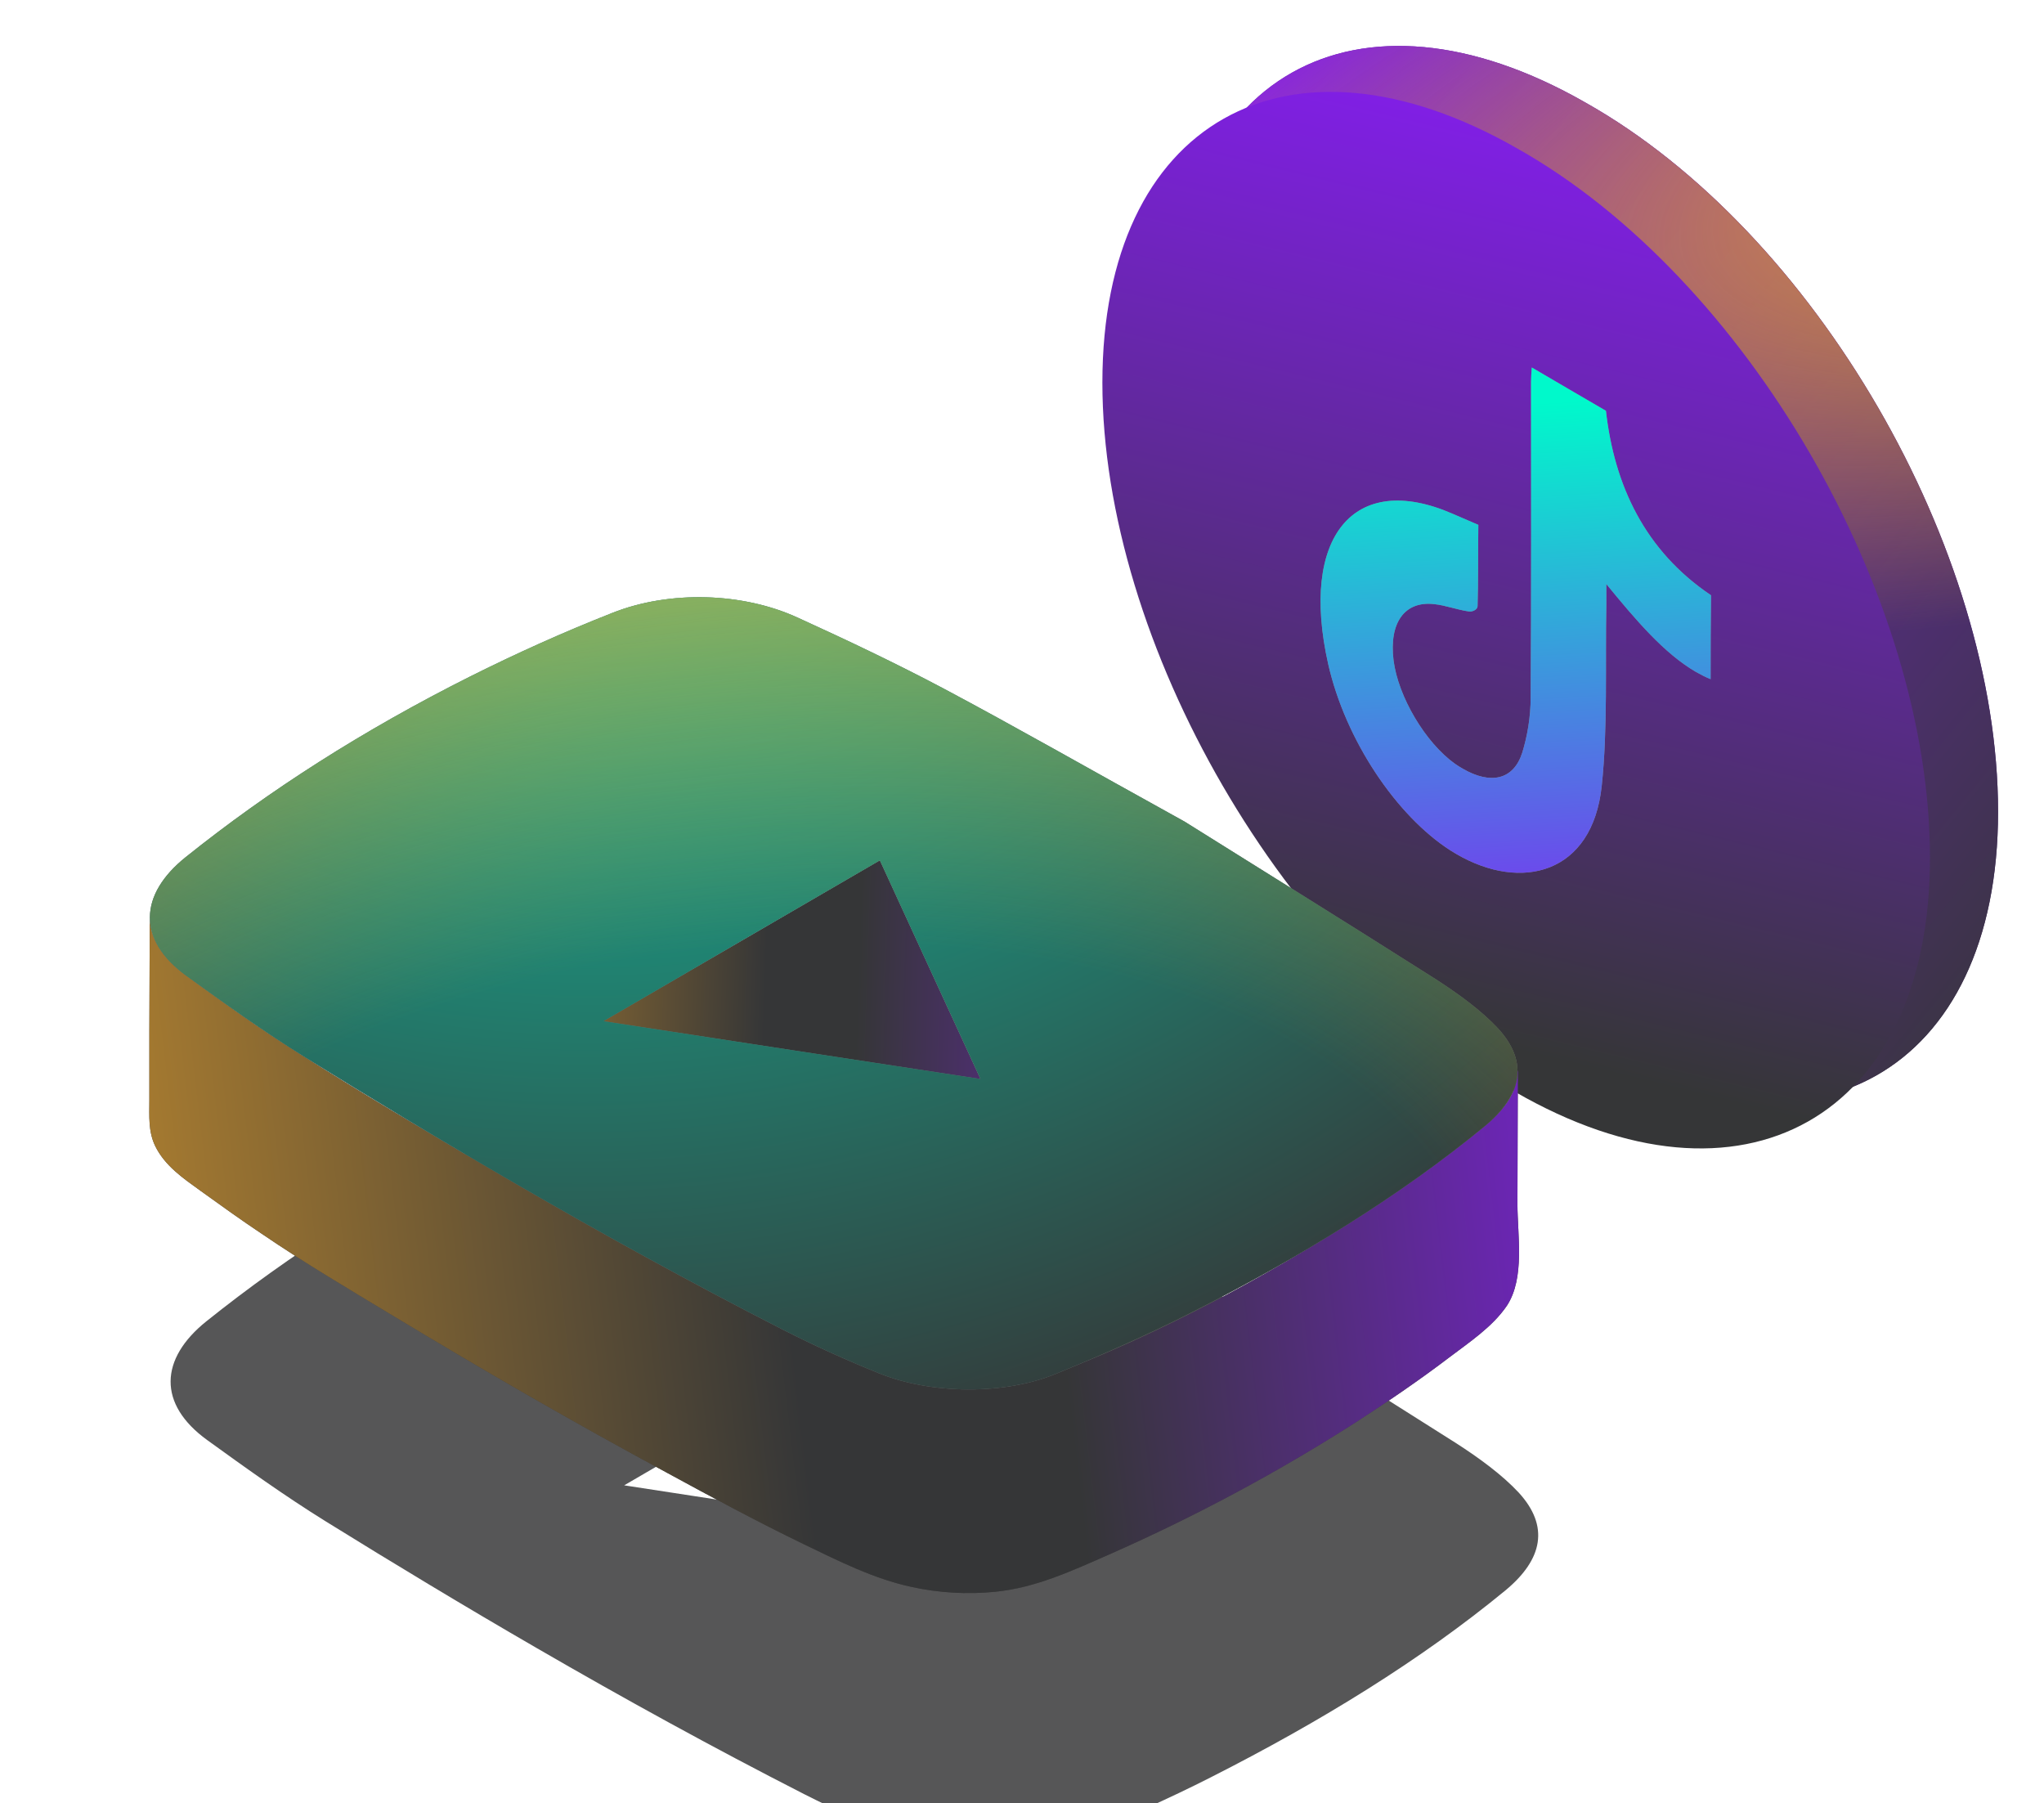<?xml version="1.0" encoding="UTF-8"?> <svg xmlns="http://www.w3.org/2000/svg" width="178" height="157" viewBox="0 0 178 157" fill="none"> <g filter="url(#filter0_d_50_711)"> <path d="M138.061 4.928C118.073 -6.508 101.93 2.641 101.93 25.321C101.93 48.001 117.881 75.637 137.869 87.072C157.664 98.508 174 89.359 174 66.679C174 43.808 158.048 16.173 138.061 4.928Z" fill="url(#paint0_linear_50_711)"></path> <path d="M138.061 4.928C118.073 -6.508 101.93 2.641 101.93 25.321C101.93 48.001 117.881 75.637 137.869 87.072C157.664 98.508 174 89.359 174 66.679C174 43.808 158.048 16.173 138.061 4.928Z" fill="url(#paint1_linear_50_711)"></path> <path d="M138.061 4.928C118.073 -6.508 101.93 2.641 101.93 25.321C101.93 48.001 117.881 75.637 137.869 87.072C157.664 98.508 174 89.359 174 66.679C174 43.808 158.048 16.173 138.061 4.928Z" fill="url(#paint2_radial_50_711)"></path> <path d="M132.131 8.928C112.144 -2.508 96 6.641 96 29.321C96 52.001 111.951 79.637 131.939 91.072C151.734 102.508 168.07 93.359 168.07 70.679C168.07 47.808 152.118 20.173 132.131 8.928Z" fill="url(#paint3_linear_50_711)"></path> <path d="M139.851 31.771C137.589 30.458 135.526 29.246 133.397 28C133.364 28.471 133.331 28.842 133.331 29.246C133.331 38.404 133.364 47.595 133.297 56.719C133.297 58.47 132.998 60.12 132.566 61.534C131.8 63.925 129.804 64.329 127.409 62.948C127.176 62.814 126.943 62.679 126.71 62.511C124.115 60.659 121.753 56.652 121.354 53.487C120.955 50.221 122.319 48.302 124.914 48.605C125.879 48.706 126.943 49.11 127.941 49.245C128.241 49.279 128.673 49.077 128.673 48.774C128.74 46.551 128.706 44.228 128.74 41.703C127.875 41.333 127.176 41.03 126.477 40.727C117.894 36.99 113.17 42.747 115.665 53.824C117.162 60.423 121.587 67.022 126.311 70.052C126.477 70.153 126.644 70.254 126.81 70.355C132.499 73.689 138.687 72.073 139.485 64.43C140.018 59.447 139.785 53.891 139.885 48.605C139.885 48.1 139.885 47.562 139.885 46.855C142.479 50.019 144.908 52.881 147.669 54.497C148.102 54.733 148.534 54.969 148.967 55.137C148.967 52.646 148.967 50.289 149 47.831C143.245 43.959 140.583 38.269 139.851 31.771Z" fill="#8C8C8C"></path> <path d="M139.851 31.771C137.589 30.458 135.526 29.246 133.397 28C133.364 28.471 133.331 28.842 133.331 29.246C133.331 38.404 133.364 47.595 133.297 56.719C133.297 58.47 132.998 60.12 132.566 61.534C131.8 63.925 129.804 64.329 127.409 62.948C127.176 62.814 126.943 62.679 126.71 62.511C124.115 60.659 121.753 56.652 121.354 53.487C120.955 50.221 122.319 48.302 124.914 48.605C125.879 48.706 126.943 49.11 127.941 49.245C128.241 49.279 128.673 49.077 128.673 48.774C128.74 46.551 128.706 44.228 128.74 41.703C127.875 41.333 127.176 41.03 126.477 40.727C117.894 36.99 113.17 42.747 115.665 53.824C117.162 60.423 121.587 67.022 126.311 70.052C126.477 70.153 126.644 70.254 126.81 70.355C132.499 73.689 138.687 72.073 139.485 64.43C140.018 59.447 139.785 53.891 139.885 48.605C139.885 48.1 139.885 47.562 139.885 46.855C142.479 50.019 144.908 52.881 147.669 54.497C148.102 54.733 148.534 54.969 148.967 55.137C148.967 52.646 148.967 50.289 149 47.831C143.245 43.959 140.583 38.269 139.851 31.771Z" fill="url(#paint4_linear_50_711)"></path> <path d="M76.622 70.915C68.529 75.63 60.647 80.204 52.555 84.884L52.52 102.652C60.612 97.938 68.494 93.363 76.586 88.684C79.507 95.017 82.392 101.28 85.348 107.719L85.383 89.95C82.427 83.511 79.542 77.284 76.622 70.915Z" fill="#444444"></path> <path d="M76.622 70.915C68.529 75.63 60.647 80.204 52.555 84.884L52.52 102.652C60.612 97.938 68.494 93.363 76.586 88.684C79.507 95.017 82.392 101.28 85.348 107.719L85.383 89.95C82.427 83.511 79.542 77.284 76.622 70.915Z" fill="url(#paint5_linear_50_711)"></path> <g opacity="0.75" filter="url(#filter1_ddddf_50_711)"> <path d="M129.295 110.067C121.941 116.119 113.25 121.467 103.679 126.322C99.95 128.222 95.974 129.982 91.927 131.635C87.494 133.465 81.09 133.43 76.516 131.565C73.631 130.404 70.851 129.137 68.213 127.8C60.225 123.719 52.485 119.461 44.955 115.098C38.692 111.474 32.57 107.78 26.553 104.05C22.929 101.798 19.551 99.37 16.244 96.978C11.916 93.846 12.092 89.905 16.173 86.633C23.421 80.828 31.62 75.585 40.944 70.905C44.885 68.935 49.001 67.07 53.294 65.381C58.325 63.376 64.729 63.587 69.514 65.803C73.842 67.774 78.135 69.814 82.181 71.961C88.409 75.268 94.426 78.716 103.152 83.537C108.817 87.091 116.944 92.122 124.967 97.224C127.043 98.561 129.013 100.004 130.456 101.552C133.13 104.472 132.567 107.357 129.295 110.067ZM52.555 100.918C63.533 102.607 74.3 104.261 85.383 105.95C82.427 99.511 79.542 93.283 76.622 86.915C68.494 91.629 60.648 96.204 52.555 100.918Z" fill="#1D1E1F"></path> </g> <path d="M132.145 89.458C132.04 91.921 129.893 93.574 128.134 94.982C124.967 97.515 121.66 99.837 118.247 102.019C109.908 107.367 100.936 112.187 91.647 115.706C83.624 118.767 75.849 115.636 68.671 112.012C58.924 107.086 49.424 101.737 40.03 96.213C34.717 93.082 29.368 89.915 24.196 86.537C21.768 84.954 19.411 83.265 17.089 81.576C15.153 80.169 13.042 78.48 13.042 75.841C13.042 79.148 13.007 82.456 13.007 85.763C13.007 87.769 13.007 89.809 13.007 91.815C13.007 93.152 12.902 94.489 13.5 95.756C14.344 97.515 15.963 98.606 17.476 99.697C19.235 100.963 20.994 102.23 22.789 103.426C26.554 105.995 30.494 108.317 34.4 110.674C42.211 115.389 50.093 119.928 58.115 124.256C62.056 126.402 66.032 128.549 70.043 130.484C73.034 131.926 76.095 133.475 79.367 134.178C81.76 134.706 84.258 134.847 86.686 134.601C90.204 134.249 93.371 132.771 96.573 131.364C103.997 128.091 111.175 124.256 118.001 119.893C120.78 118.099 123.525 116.234 126.164 114.228C127.923 112.891 129.964 111.554 131.23 109.689C132.814 107.261 132.145 103.567 132.145 100.823C132.145 96.952 132.18 93.082 132.18 89.176C132.145 89.317 132.145 89.387 132.145 89.458Z" fill="#444444"></path> <path d="M132.145 89.458C132.04 91.921 129.893 93.574 128.134 94.982C124.967 97.515 121.66 99.837 118.247 102.019C109.908 107.367 100.936 112.187 91.647 115.706C83.624 118.767 75.849 115.636 68.671 112.012C58.924 107.086 49.424 101.737 40.03 96.213C34.717 93.082 29.368 89.915 24.196 86.537C21.768 84.954 19.411 83.265 17.089 81.576C15.153 80.169 13.042 78.48 13.042 75.841C13.042 79.148 13.007 82.456 13.007 85.763C13.007 87.769 13.007 89.809 13.007 91.815C13.007 93.152 12.902 94.489 13.5 95.756C14.344 97.515 15.963 98.606 17.476 99.697C19.235 100.963 20.994 102.23 22.789 103.426C26.554 105.995 30.494 108.317 34.4 110.674C42.211 115.389 50.093 119.928 58.115 124.256C62.056 126.402 66.032 128.549 70.043 130.484C73.034 131.926 76.095 133.475 79.367 134.178C81.76 134.706 84.258 134.847 86.686 134.601C90.204 134.249 93.371 132.771 96.573 131.364C103.997 128.091 111.175 124.256 118.001 119.893C120.78 118.099 123.525 116.234 126.164 114.228C127.923 112.891 129.964 111.554 131.23 109.689C132.814 107.261 132.145 103.567 132.145 100.823C132.145 96.952 132.18 93.082 132.18 89.176C132.145 89.317 132.145 89.387 132.145 89.458Z" fill="url(#paint6_linear_50_711)"></path> <path d="M129.295 94.067C121.941 100.119 113.25 105.467 103.679 110.322C99.95 112.222 95.974 113.982 91.927 115.635C87.494 117.465 81.09 117.43 76.516 115.565C73.631 114.404 70.851 113.137 68.213 111.8C60.225 107.719 52.485 103.461 44.955 99.098C38.692 95.474 32.57 91.78 26.553 88.05C22.929 85.798 19.551 83.37 16.244 80.978C11.916 77.846 12.092 73.905 16.173 70.633C23.421 64.828 31.62 59.585 40.944 54.905C44.885 52.935 49.001 51.07 53.294 49.381C58.325 47.376 64.729 47.587 69.514 49.803C73.842 51.774 78.135 53.815 82.181 55.961C88.409 59.268 94.426 62.716 103.152 67.537C108.817 71.091 116.944 76.122 124.967 81.224C127.043 82.561 129.013 84.004 130.456 85.552C133.13 88.472 132.567 91.357 129.295 94.067ZM52.555 84.918C63.533 86.607 74.3 88.261 85.383 89.95C82.427 83.511 79.542 77.283 76.622 70.915C68.494 75.629 60.648 80.204 52.555 84.918Z" fill="#707070"></path> <path d="M129.295 94.067C121.941 100.119 113.25 105.467 103.679 110.322C99.95 112.222 95.974 113.982 91.927 115.635C87.494 117.465 81.09 117.43 76.516 115.565C73.631 114.404 70.851 113.137 68.213 111.8C60.225 107.719 52.485 103.461 44.955 99.098C38.692 95.474 32.57 91.78 26.553 88.05C22.929 85.798 19.551 83.37 16.244 80.978C11.916 77.846 12.092 73.905 16.173 70.633C23.421 64.828 31.62 59.585 40.944 54.905C44.885 52.935 49.001 51.07 53.294 49.381C58.325 47.376 64.729 47.587 69.514 49.803C73.842 51.774 78.135 53.815 82.181 55.961C88.409 59.268 94.426 62.716 103.152 67.537C108.817 71.091 116.944 76.122 124.967 81.224C127.043 82.561 129.013 84.004 130.456 85.552C133.13 88.472 132.567 91.357 129.295 94.067ZM52.555 84.918C63.533 86.607 74.3 88.261 85.383 89.95C82.427 83.511 79.542 77.283 76.622 70.915C68.494 75.629 60.648 80.204 52.555 84.918Z" fill="url(#paint7_radial_50_711)"></path> <path d="M129.295 94.067C121.941 100.119 113.25 105.467 103.679 110.322C99.95 112.222 95.974 113.982 91.927 115.635C87.494 117.465 81.09 117.43 76.516 115.565C73.631 114.404 70.851 113.137 68.213 111.8C60.225 107.719 52.485 103.461 44.955 99.098C38.692 95.474 32.57 91.78 26.553 88.05C22.929 85.798 19.551 83.37 16.244 80.978C11.916 77.846 12.092 73.905 16.173 70.633C23.421 64.828 31.62 59.585 40.944 54.905C44.885 52.935 49.001 51.07 53.294 49.381C58.325 47.376 64.729 47.587 69.514 49.803C73.842 51.774 78.135 53.815 82.181 55.961C88.409 59.268 94.426 62.716 103.152 67.537C108.817 71.091 116.944 76.122 124.967 81.224C127.043 82.561 129.013 84.004 130.456 85.552C133.13 88.472 132.567 91.357 129.295 94.067ZM52.555 84.918C63.533 86.607 74.3 88.261 85.383 89.95C82.427 83.511 79.542 77.283 76.622 70.915C68.494 75.629 60.648 80.204 52.555 84.918Z" fill="url(#paint8_radial_50_711)"></path> </g> <defs> <filter id="filter0_d_50_711" x="9" y="0" width="169" height="142.718" filterUnits="userSpaceOnUse" color-interpolation-filters="sRGB"> <feFlood flood-opacity="0" result="BackgroundImageFix"></feFlood> <feColorMatrix in="SourceAlpha" type="matrix" values="0 0 0 0 0 0 0 0 0 0 0 0 0 0 0 0 0 0 127 0" result="hardAlpha"></feColorMatrix> <feOffset dy="4"></feOffset> <feGaussianBlur stdDeviation="2"></feGaussianBlur> <feComposite in2="hardAlpha" operator="out"></feComposite> <feColorMatrix type="matrix" values="0 0 0 0 0 0 0 0 0 0 0 0 0 0 0 0 0 0 0.25 0"></feColorMatrix> <feBlend mode="normal" in2="BackgroundImageFix" result="effect1_dropShadow_50_711"></feBlend> <feBlend mode="normal" in="SourceGraphic" in2="effect1_dropShadow_50_711" result="shape"></feBlend> </filter> <filter id="filter1_ddddf_50_711" x="0.439" y="58.593" width="147.934" height="97.822" filterUnits="userSpaceOnUse" color-interpolation-filters="sRGB"> <feFlood flood-opacity="0" result="BackgroundImageFix"></feFlood> <feColorMatrix in="SourceAlpha" type="matrix" values="0 0 0 0 0 0 0 0 0 0 0 0 0 0 0 0 0 0 127 0" result="hardAlpha"></feColorMatrix> <feOffset dy="10"></feOffset> <feGaussianBlur stdDeviation="3.5"></feGaussianBlur> <feComposite in2="hardAlpha" operator="out"></feComposite> <feColorMatrix type="matrix" values="0 0 0 0 0.114 0 0 0 0 0.118 0 0 0 0 0.122 0 0 0 0.35 0"></feColorMatrix> <feBlend mode="normal" in2="BackgroundImageFix" result="effect1_dropShadow_50_711"></feBlend> <feColorMatrix in="SourceAlpha" type="matrix" values="0 0 0 0 0 0 0 0 0 0 0 0 0 0 0 0 0 0 127 0" result="hardAlpha"></feColorMatrix> <feOffset dx="1.802" dy="9.011"></feOffset> <feGaussianBlur stdDeviation="7.209"></feGaussianBlur> <feComposite in2="hardAlpha" operator="out"></feComposite> <feColorMatrix type="matrix" values="0 0 0 0 0.114 0 0 0 0 0.118 0 0 0 0 0.122 0 0 0 0.35 0"></feColorMatrix> <feBlend mode="normal" in2="effect1_dropShadow_50_711" result="effect2_dropShadow_50_711"></feBlend> <feColorMatrix in="SourceAlpha" type="matrix" values="0 0 0 0 0 0 0 0 0 0 0 0 0 0 0 0 0 0 127 0" result="hardAlpha"></feColorMatrix> <feOffset dy="3.604"></feOffset> <feGaussianBlur stdDeviation="1.201"></feGaussianBlur> <feComposite in2="hardAlpha" operator="out"></feComposite> <feColorMatrix type="matrix" values="0 0 0 0 0.114 0 0 0 0 0.118 0 0 0 0 0.122 0 0 0 0.75 0"></feColorMatrix> <feBlend mode="normal" in2="effect2_dropShadow_50_711" result="effect3_dropShadow_50_711"></feBlend> <feColorMatrix in="SourceAlpha" type="matrix" values="0 0 0 0 0 0 0 0 0 0 0 0 0 0 0 0 0 0 127 0" result="hardAlpha"></feColorMatrix> <feOffset dy="1.802"></feOffset> <feComposite in2="hardAlpha" operator="out"></feComposite> <feColorMatrix type="matrix" values="0 0 0 0 0.114 0 0 0 0 0.118 0 0 0 0 0.122 0 0 0 1 0"></feColorMatrix> <feBlend mode="normal" in2="effect3_dropShadow_50_711" result="effect4_dropShadow_50_711"></feBlend> <feBlend mode="normal" in="SourceGraphic" in2="effect4_dropShadow_50_711" result="shape"></feBlend> <feGaussianBlur stdDeviation="0.5" result="effect5_foregroundBlur_50_711"></feGaussianBlur> </filter> <linearGradient id="paint0_linear_50_711" x1="157.471" y1="-47.867" x2="107.283" y2="87.726" gradientUnits="userSpaceOnUse"> <stop stop-color="#871DF4"></stop> <stop offset="1" stop-color="#353637"></stop> </linearGradient> <linearGradient id="paint1_linear_50_711" x1="92.935" y1="12.126" x2="182.087" y2="84.896" gradientUnits="userSpaceOnUse"> <stop stop-color="#871DF4"></stop> <stop offset="1" stop-color="#353637"></stop> </linearGradient> <radialGradient id="paint2_radial_50_711" cx="0" cy="0" r="1" gradientUnits="userSpaceOnUse" gradientTransform="translate(202.999 5) rotate(166.988) scale(122.136 39.553)"> <stop stop-color="#F8AC2B"></stop> <stop offset="1" stop-color="#F8AC2B" stop-opacity="0"></stop> </radialGradient> <linearGradient id="paint3_linear_50_711" x1="132" y1="-4.3529e-07" x2="111.951" y2="82.61" gradientUnits="userSpaceOnUse"> <stop stop-color="#871DF4"></stop> <stop offset="1" stop-color="#353637"></stop> </linearGradient> <linearGradient id="paint4_linear_50_711" x1="128.774" y1="83.058" x2="125.854" y2="31.529" gradientUnits="userSpaceOnUse"> <stop stop-color="#871DF4"></stop> <stop offset="1" stop-color="#00F9CB"></stop> </linearGradient> <linearGradient id="paint5_linear_50_711" x1="114.999" y1="78" x2="23.999" y2="75" gradientUnits="userSpaceOnUse"> <stop stop-color="#871DF4"></stop> <stop offset="0.441" stop-color="#353637"></stop> <stop offset="0.529" stop-color="#353637"></stop> <stop offset="1" stop-color="#F8AC2B"></stop> </linearGradient> <linearGradient id="paint6_linear_50_711" x1="153.022" y1="93.942" x2="-25.5" y2="115" gradientUnits="userSpaceOnUse"> <stop stop-color="#871DF4"></stop> <stop offset="0.347" stop-color="#353637"></stop> <stop offset="0.476" stop-color="#353637"></stop> <stop offset="1" stop-color="#F8AC2B"></stop> </linearGradient> <radialGradient id="paint7_radial_50_711" cx="0" cy="0" r="1" gradientUnits="userSpaceOnUse" gradientTransform="translate(54.499 3.5) rotate(69.525) scale(124.356 133.81)"> <stop stop-color="#00F9CB"></stop> <stop offset="1" stop-color="#353637"></stop> </radialGradient> <radialGradient id="paint8_radial_50_711" cx="0" cy="0" r="1" gradientUnits="userSpaceOnUse" gradientTransform="translate(63.499 117) rotate(-97.306) scale(98.298 172.507)"> <stop offset="0.389" stop-color="#F8AC2B" stop-opacity="0"></stop> <stop offset="1" stop-color="#F8AC2B"></stop> </radialGradient> </defs> </svg> 